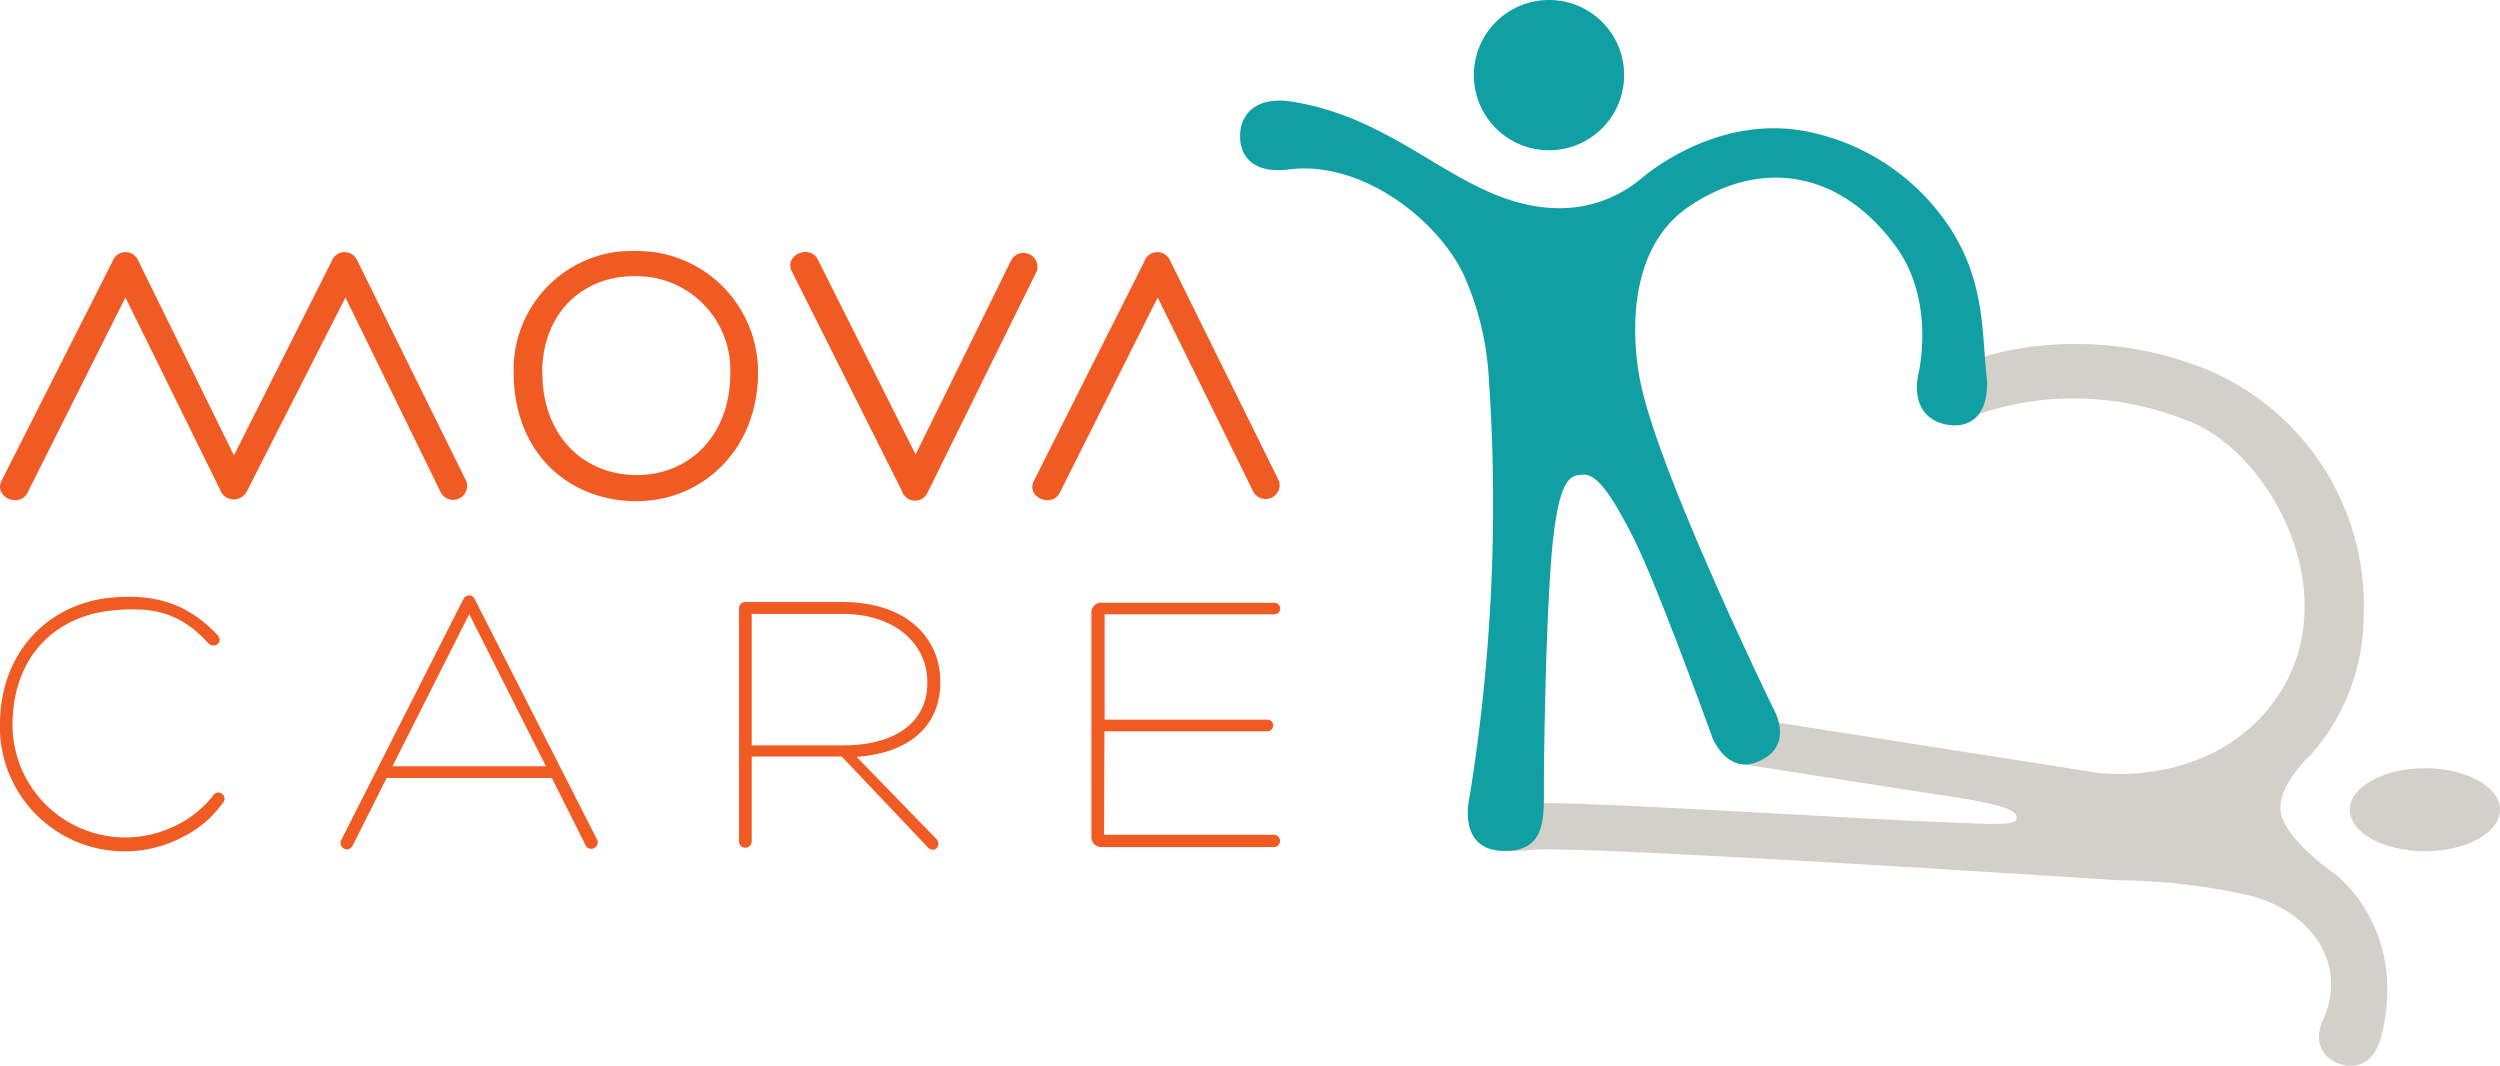 <?xml version="1.0"?>
<svg xmlns="http://www.w3.org/2000/svg" viewBox="0 0 260.54 111.06">
  <defs>
    <style>.cls-1{fill:#f05b24;}.cls-2{fill:#d2d0c8;}.cls-3{fill:#109fa3;}</style>
  </defs>
  <title>mova</title>
  <g id="Layer_2" data-name="Layer 2">
    <g id="Layer_1-2" data-name="Layer 1">
      <path class="cls-1" d="M53.53,38.79A12.39,12.39,0,0,1,64,26.28a17.35,17.35,0,0,1,4.2,0A12.61,12.61,0,0,1,79,38.79C79,47,73.07,52.23,66.35,52.23,59.23,52.23,53.53,47.17,53.53,38.79Zm3,.11c0,6.49,4.27,10.61,9.85,10.61,5.34,0,9.73-4,9.73-10.61a9.78,9.78,0,0,0-8.23-10,12.38,12.38,0,0,0-3.44,0C59.62,29.69,56.5,33.52,56.5,38.9Z"/>
      <path class="cls-1" d="M82.49,28.22c-.76-1.7,2-2.81,2.77-1.11L95.42,47.37l9.93-20.18a1.46,1.46,0,0,1,2.73,1L96.69,51.29A1.43,1.43,0,0,1,94,51.17Z"/>
      <path class="cls-1" d="M119.27,27.23a1.43,1.43,0,0,1,2.65-.12l11.39,23.06a1.46,1.46,0,0,1-2.73,1L120.65,31,110.48,51.28c-.79,1.7-3.52.59-2.76-1.11Z"/>
      <path class="cls-1" d="M48.61,50.17,37.21,27.11a1.43,1.43,0,0,0-2.65.12L24.38,47.46l-10-20.35a1.43,1.43,0,0,0-2.65.12L.13,50.17c-.75,1.7,2,2.81,2.77,1.11L13.07,31l9.85,20a1.4,1.4,0,0,0,.38.61l0,0a1.53,1.53,0,0,0,2.44-.43L36,31,45.88,51.2A1.46,1.46,0,0,0,48.61,50.17Z"/>
      <path class="cls-1" d="M19,87.25A13,13,0,0,1,0,75.12c.16-6.77,4.48-11.74,10.77-12.74,4.72-.6,8.49.16,11.93,3.84.6.72-.36,1.45-1,.81C18.51,63.5,15.34,63.18,11,63.7c-5.65.88-9.53,5-9.69,11.45A11.76,11.76,0,0,0,18.39,86,11.08,11.08,0,0,0,22.15,83a.65.65,0,1,1,1,.76A11.06,11.06,0,0,1,19,87.25Z"/>
      <path class="cls-1" d="M40.29,81.08l-3.56,7.09a.66.66,0,0,1-1.16-.64L48.3,62.42a.66.66,0,0,1,.6-.36.6.6,0,0,1,.56.36L62.24,87.53a.67.67,0,0,1-1.17.64l-3.56-7.09ZM48.9,64l-8,15.86h16Z"/>
      <path class="cls-1" d="M78.34,78.84v8.85a.66.66,0,0,1-1.32,0V63.42a.65.65,0,0,1,.68-.68H87.79c6.76,0,10.21,3.8,10.21,8.33,0,4.33-2.89,7.37-8.73,7.81l8.29,8.53c.64.68-.2,1.56-.84.92l-9-9.49Zm0-1.16h9.49c6.2,0,8.89-3,8.81-6.61,0-3.92-3.33-7.09-8.81-7.09H78.34Z"/>
      <path class="cls-1" d="M115.06,87h17.7a.64.64,0,0,1,0,1.28H114.82a1.05,1.05,0,0,1-1.08-1.08V63.82a1,1,0,0,1,1.08-1h18a.6.6,0,1,1,0,1.2h-17.7V75H132a.61.61,0,1,1,0,1.21h-16.9Z"/>
      <path class="cls-2" d="M203.74,44.21s10.66-5.86,24.48-.28c8.86,3.58,16.91,19.2,8.23,29.87-6.8,8.37-17.9,6.73-17.9,6.73l-34-5.34s-3.78-1-5.16,1.48c-1.12,2,1.76,2.89,1.76,2.89S198.1,82.24,203.26,83c6.32,1,7,1.57,6.89,2.36s-3.45.47-9.22.26c-6.36-.24-36.73-2.14-40.35-1.89s-7,.33-6.85,3,5.81,1.85,5.81,1.85c4.28-.57,61.13,3.15,61.13,3.15a64.82,64.82,0,0,1,13.83,1.61c6.21,1.58,10.3,7,7.58,13-1,2.16-.12,4.15,2.26,4.67,1.14.24,3.11,0,3.88-3.2,2.7-11.32-5-16.82-5-16.82s-5-3.42-5.51-6.27,3.25-6.21,3.25-6.21a22,22,0,0,0,5.37-14.33,26.68,26.68,0,0,0-16.83-25.87c-11.34-4.37-21.77-2-25.8.06s-2.85,3.15-2.85,3.15A4.74,4.74,0,0,0,203.74,44.21Z"/>
      <path class="cls-3" d="M171.05,40.25s-3.32-13.36,5.19-18.88c7.65-5,15.74-3.37,21.35,4.33,4.26,5.87,2.29,13.5,2.29,13.5-.79,4.82,3.21,5.08,3.21,5.08s4.1.89,4-4.57c-.62-4.93,0-10.83-4.65-17.07a23.25,23.25,0,0,0-14-8.91c-9.73-2-17.43,4.91-17.43,4.91a13.29,13.29,0,0,1-8.65,3.06c-9.89-.17-15.93-9.27-27.75-11.11-3.82-.6-5.59,1.45-5.35,4.06.19,2,1.77,3.46,5.13,3,7.54-.93,15.41,5.24,18.13,10.94a30.19,30.19,0,0,1,2.62,10.56A191.52,191.52,0,0,1,153.16,83s-1.47,5.68,3.66,5.68c4.31,0,4.08-3.4,4.08-7s.24-19.51,1-25.86,1.95-6.24,3-6.35c1.28-.13,2.67,1.32,5.33,6.58,2.53,5,8.25,20.88,8.25,20.88s1.5,3.73,4.64,2.48c3.9-1.55,1.84-5.26,1.84-5.26S173.26,50.2,171.05,40.25Z"/>
      <path class="cls-3" d="M169.26,7.83A7.83,7.83,0,1,1,161.44,0,7.82,7.82,0,0,1,169.26,7.83Z"/>
      <path class="cls-2" d="M260.54,84.39c0,2.38-3.51,4.32-7.83,4.32s-7.82-1.94-7.82-4.32,3.5-4.33,7.82-4.33S260.54,82,260.54,84.39Z"/>
    </g>
  </g>
</svg>
